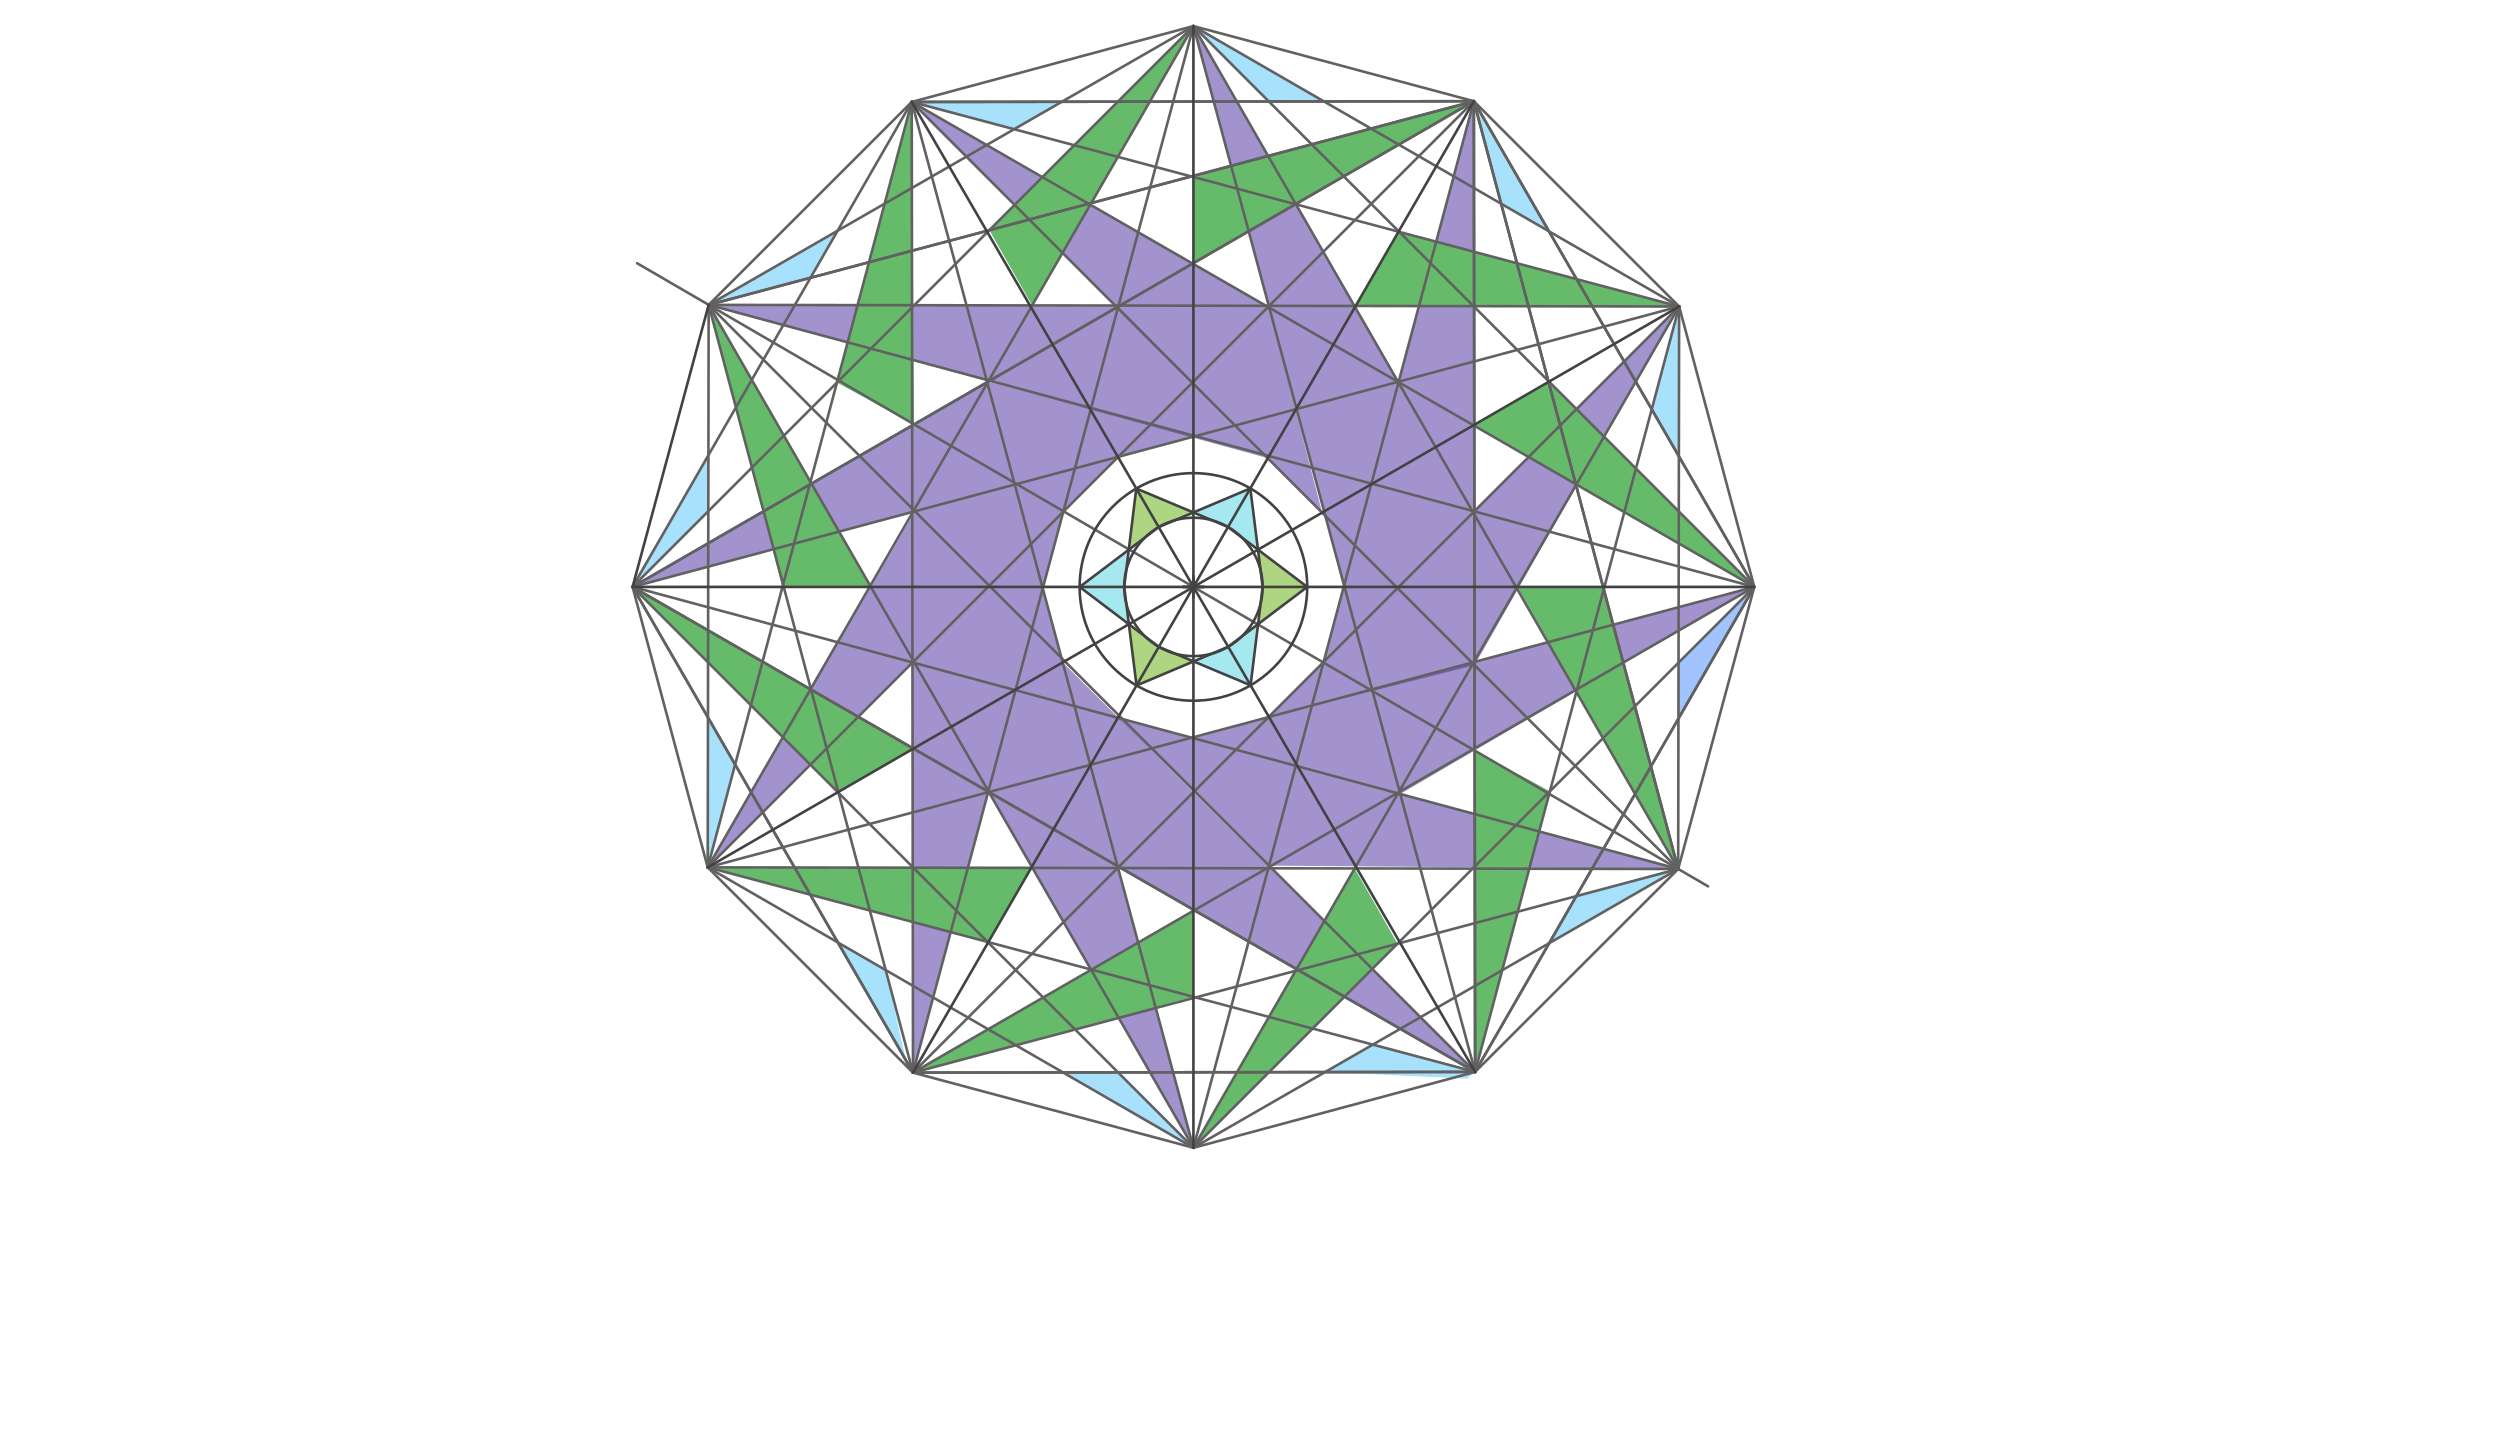 <svg xmlns="http://www.w3.org/2000/svg" class="svg--1it" height="100%" preserveAspectRatio="xMidYMid meet" viewBox="0 0 950 550" width="100%"><defs><marker id="marker-arrow" markerHeight="16" markerUnits="userSpaceOnUse" markerWidth="24" orient="auto-start-reverse" refX="24" refY="4" viewBox="0 0 24 8"><path d="M 0 0 L 24 4 L 0 8 z" stroke="inherit"></path></marker></defs><g class="aux-layer--1FB"></g><g class="main-layer--3Vd"><g class="element--2qn"><g fill="#4527A0" opacity="0.5"><path d="M 453.5 436.153 L 375.546 300.837 L 396.247 223.582 L 453.5 436.153 Z" stroke="none"></path></g></g><g class="element--2qn"><g fill="#4527A0" opacity="0.5"><path d="M 346.939 407.6 L 346.939 407.6 L 346.788 251.735 L 404.045 194.478 L 346.939 407.6 Z" stroke="none"></path></g></g><g class="element--2qn"><g fill="#4527A0" opacity="0.5"><path d="M 268.931 329.592 L 424.947 173.576 L 347.663 194.284 L 347.663 194.284 L 268.931 329.592 Z" stroke="none"></path></g></g><g class="element--2qn"><g fill="#448aff" opacity="0.5"></g></g><g class="element--2qn"><g fill="#4527A0" opacity="0.5"><path d="M 240.378 223.031 L 453.5 165.925 L 375.492 145.023 L 240.378 223.031 Z" stroke="none"></path></g></g><g class="element--2qn"><g fill="#4527A0" opacity="0.5"><path d="M 269.29 115.851 L 481.739 174.12 L 424.947 116.47 L 269.29 115.851 Z" stroke="none"></path></g></g><g class="element--2qn"><g fill="#4527A0" opacity="0.5"><path d="M 346.461 38.739 L 502.401 194.798 L 482.169 116.354 L 346.461 38.739 Z" stroke="none"></path></g></g><g class="element--2qn"><g fill="#4527A0" opacity="0.5"><path d="M 453.5 9.909 L 510.606 223.031 L 531.508 145.023 L 453.5 9.909 Z" stroke="none"></path></g></g><g class="element--2qn"><g fill="#4527A0" opacity="0.5"><path d="M 560.061 38.462 L 502.955 251.584 L 560.263 194.277 L 560.061 38.462 Z" stroke="none"></path></g></g><g class="element--2qn"><g fill="#4527A0" opacity="0.5"><path d="M 638.069 116.47 L 482.053 272.486 L 560.339 252.781 L 638.069 116.47 Z" stroke="none"></path></g></g><g class="element--2qn"><g fill="#4527A0" opacity="0.5"><path d="M 666.622 223.031 L 453.5 280.521 L 532.096 301.722 L 666.622 223.031 Z" stroke="none"></path></g></g><g class="element--2qn"><g fill="#4527A0" opacity="0.5"><path d="M 637.71 330.212 L 424.781 272.774 L 482.225 328.95 L 637.71 330.212 Z" stroke="none"></path></g></g><g class="element--2qn"><g fill="#4527A0" opacity="0.5"><path d="M 560.539 407.324 L 403.823 251.712 L 425.149 329.39 L 560.539 407.324 Z" stroke="none"></path></g></g><g class="element--2qn"><g fill="#66BB6A" opacity="0.8"><path d="M 297.336 223.031 L 330.931 223.031 L 269.29 115.851 L 297.336 223.031 Z" stroke="none"></path></g></g><g class="element--2qn"><g fill="#66BB6A" opacity="0.8"><path d="M 240.378 223.031 L 318.386 301.039 L 347.098 284.462 L 240.378 223.031 Z" stroke="none"></path></g></g><g class="element--2qn"><g fill="#66BB6A" opacity="1"><path d="M 318.386 301.039 L 240.378 223.031 L 347.098 284.462 L 318.386 301.039 Z" stroke="none"></path></g></g><g class="element--2qn"><g fill="#66BB6A" opacity="1"><path d="M 297.336 223.031 L 330.931 223.031 L 269.29 115.851 L 297.336 223.031 Z" stroke="none"></path></g></g><g class="element--2qn"><g fill="#66BB6A" opacity="1"><path d="M 268.931 329.592 L 375.492 358.145 L 392.096 329.385 L 268.931 329.592 Z" stroke="none"></path></g></g><g class="element--2qn"><g fill="#66BB6A" opacity="1"><path d="M 346.939 407.6 L 453.5 378.791 L 453.5 345.71 L 346.939 407.6 Z" stroke="none"></path></g></g><g class="element--2qn"><g fill="#66BB6A" opacity="1"><path d="M 453.5 436.153 L 514.785 330.005 L 531.055 358.598 L 453.5 436.153 Z" stroke="none"></path></g></g><g class="element--2qn"><g fill="#66BB6A" opacity="1"><path d="M 560.539 407.324 L 560.381 285.219 L 588.963 300.69 L 560.539 407.324 Z" stroke="none"></path></g></g><g class="element--2qn"><g fill="#66BB6A" opacity="1"><path d="M 576.546 223.031 L 609.184 223.031 L 637.71 330.212 L 576.546 223.031 Z" stroke="none"></path></g></g><g class="element--2qn"><g fill="#66BB6A" opacity="1"><path d="M 560.22 161.416 L 588.448 145.119 L 666.622 223.031 L 560.22 161.416 Z" stroke="none"></path></g></g><g class="element--2qn"><g fill="#66BB6A" opacity="1"><path d="M 515.142 116.264 L 531.508 87.917 L 638.069 116.47 L 515.142 116.264 Z" stroke="none"></path></g></g><g class="element--2qn"><g fill="#66BB6A" opacity="1"><path d="M 453.5 99.985 L 453.5 66.823 L 560.061 38.462 L 453.5 99.985 Z" stroke="none"></path></g></g><g class="element--2qn"><g fill="#66BB6A" opacity="1"><path d="M 392.215 116.057 L 375.945 87.465 L 453.5 9.909 L 392.215 116.057 Z" stroke="none"></path></g></g><g class="element--2qn"><g fill="#66BB6A" opacity="1"><path d="M 318.037 145.372 L 347.352 161.27 L 346.461 38.739 L 318.037 145.372 Z" stroke="none"></path></g></g><g class="element--2qn"><g fill="#AED581" opacity="1"><path d="M 431.781 185.637 L 428.934 208.891 L 440.293 200.292 L 453.463 194.729 L 431.781 185.637 Z" stroke="none"></path></g></g><g class="element--2qn"><g fill="#AED581" opacity="1"><path d="M 478.029 208.869 L 479.797 223.031 L 478.066 237.172 L 496.744 223.031 L 478.029 208.869 Z" stroke="none"></path></g></g><g class="element--2qn"><g fill="#AED581" opacity="1"><path d="M 431.878 260.481 L 428.971 237.193 L 440.352 245.805 L 453.537 251.334 L 431.878 260.481 Z" stroke="none"></path></g></g><g class="element--2qn"><g fill="#80DEEA" opacity="0.7"><path d="M 428.971 237.193 L 427.203 223.031 L 428.934 208.891 L 410.256 223.031 L 428.971 237.193 Z" stroke="none"></path></g></g><g class="element--2qn"><g fill="#80DEEA" opacity="0.7"><path d="M 453.537 251.334 L 466.707 245.771 L 478.066 237.172 L 475.219 260.425 L 453.537 251.334 Z" stroke="none"></path></g></g><g class="element--2qn"><g fill="#80DEEA" opacity="0.7"><path d="M 478.029 208.869 L 466.648 200.257 L 453.463 194.729 L 475.122 185.581 L 478.029 208.869 Z" stroke="none"></path></g></g><g class="element--2qn"><g fill="#81D4FA" opacity="0.7"><path d="M 638.069 116.47 L 627.655 155.538 L 637.973 173.41 L 638.069 116.47 Z" stroke="none"></path></g></g><g class="element--2qn"><g fill="#81D4FA" opacity="0.7"><path d="M 560.061 38.462 L 570.429 77.418 L 588.614 87.917 L 560.061 38.462 Z" stroke="none"></path></g></g><g class="element--2qn"><g fill="#81D4FA" opacity="0.7"><path d="M 453.5 9.909 L 482.154 38.563 L 503.083 38.536 L 453.5 9.909 Z" stroke="none"></path></g></g><g class="element--2qn"><g fill="#81D4FA" opacity="0.7"><path d="M 346.461 38.739 L 385.348 49.104 L 403.5 38.665 L 346.461 38.739 Z" stroke="none"></path></g></g><g class="element--2qn"><g fill="#81D4FA" opacity="0.7"><path d="M 269.29 115.851 L 308.005 105.547 L 318.298 87.666 L 269.29 115.851 Z" stroke="none"></path></g></g><g class="element--2qn"><g fill="#81D4FA" opacity="0.7"><path d="M 240.378 223.031 L 269.158 194.251 L 269.194 172.971 L 240.378 223.031 Z" stroke="none"></path></g></g><g class="element--2qn"><g fill="#81D4FA" opacity="0.7"><path d="M 268.931 329.592 L 269.027 272.652 L 285.416 301.039 L 279.345 290.524 L 268.931 329.592 Z" stroke="none"></path></g></g><g class="element--2qn"><g fill="#81D4FA" opacity="0.7"><path d="M 702.5 290.367 L 637.71 330.212 L 588.702 358.397 L 598.995 340.516 L 637.71 330.212 L 702.5 290.367 Z" stroke="none"></path></g></g><g class="element--2qn"><g fill="#81D4FA" opacity="0.7"><path d="M 453.5 436.153 L 403.917 407.527 L 424.846 407.499 L 453 436.367 Z" stroke="none"></path></g></g><g class="element--2qn"><g fill="#81D4FA" opacity="0.7"><path d="M 560.539 407.324 L 521.652 396.958 L 503.5 407.398 L 557.5 409.867 Z" stroke="none"></path></g></g><g class="element--2qn"><g fill="#81D4FA" opacity="0.7"><path d="M 346.939 407.6 L 318.386 358.145 L 336.571 368.644 L 344.5 403.867 Z" stroke="none"></path></g></g><g class="element--2qn"><g fill="#448aff" opacity="0.5"><path d="M 666.622 223.031 L 637.806 273.092 L 637.842 251.812 L 666.622 223.031 Z" stroke="none"></path></g></g><g class="element--2qn"><line stroke="#616161" stroke-dasharray="none" stroke-linecap="round" stroke-width="1" x1="649.049" x2="242.1" y1="336.809" y2="100.031"></line></g><g class="element--2qn"><line stroke="#616161" stroke-dasharray="none" stroke-linecap="round" stroke-width="1" x1="240.378" x2="268.931" y1="223.031" y2="329.592"></line></g><g class="element--2qn"><line stroke="#616161" stroke-dasharray="none" stroke-linecap="round" stroke-width="1" x1="268.931" x2="346.939" y1="329.592" y2="407.6"></line></g><g class="element--2qn"><line stroke="#616161" stroke-dasharray="none" stroke-linecap="round" stroke-width="1" x1="346.939" x2="453.5" y1="407.6" y2="436.153"></line></g><g class="element--2qn"><line stroke="#616161" stroke-dasharray="none" stroke-linecap="round" stroke-width="1" x1="453.5" x2="560.539" y1="436.153" y2="407.324"></line></g><g class="element--2qn"><line stroke="#616161" stroke-dasharray="none" stroke-linecap="round" stroke-width="1" x1="560.539" x2="637.71" y1="407.324" y2="330.212"></line></g><g class="element--2qn"><line stroke="#616161" stroke-dasharray="none" stroke-linecap="round" stroke-width="1" x1="637.71" x2="666.622" y1="330.212" y2="223.031"></line></g><g class="element--2qn"><line stroke="#616161" stroke-dasharray="none" stroke-linecap="round" stroke-width="1" x1="666.622" x2="638.069" y1="223.031" y2="116.47"></line></g><g class="element--2qn"><line stroke="#616161" stroke-dasharray="none" stroke-linecap="round" stroke-width="1" x1="638.069" x2="560.061" y1="116.47" y2="38.462"></line></g><g class="element--2qn"><line stroke="#616161" stroke-dasharray="none" stroke-linecap="round" stroke-width="1" x1="560.061" x2="453.5" y1="38.462" y2="9.909"></line></g><g class="element--2qn"><line stroke="#616161" stroke-dasharray="none" stroke-linecap="round" stroke-width="1" x1="453.5" x2="346.461" y1="9.909" y2="38.739"></line></g><g class="element--2qn"><line stroke="#616161" stroke-dasharray="none" stroke-linecap="round" stroke-width="1" x1="346.461" x2="269.29" y1="38.739" y2="115.851"></line></g><g class="element--2qn"><line stroke="#616161" stroke-dasharray="none" stroke-linecap="round" stroke-width="1" x1="269.29" x2="268.931" y1="115.851" y2="329.592"></line></g><g class="element--2qn"><line stroke="#616161" stroke-dasharray="none" stroke-linecap="round" stroke-width="1" x1="268.931" x2="453.5" y1="329.592" y2="436.153"></line></g><g class="element--2qn"><line stroke="#616161" stroke-dasharray="none" stroke-linecap="round" stroke-width="1" x1="453.5" x2="637.71" y1="436.153" y2="330.212"></line></g><g class="element--2qn"><line stroke="#616161" stroke-dasharray="none" stroke-linecap="round" stroke-width="1" x1="637.71" x2="638.069" y1="330.212" y2="116.47"></line></g><g class="element--2qn"><line stroke="#616161" stroke-dasharray="none" stroke-linecap="round" stroke-width="1" x1="638.069" x2="453.5" y1="116.47" y2="9.909"></line></g><g class="element--2qn"><line stroke="#616161" stroke-dasharray="none" stroke-linecap="round" stroke-width="1" x1="453.5" x2="269.29" y1="9.909" y2="115.851"></line></g><g class="element--2qn"><line stroke="#616161" stroke-dasharray="none" stroke-linecap="round" stroke-width="1" x1="269.29" x2="346.939" y1="115.851" y2="407.6"></line></g><g class="element--2qn"><line stroke="#616161" stroke-dasharray="none" stroke-linecap="round" stroke-width="1" x1="346.939" x2="637.71" y1="407.6" y2="330.212"></line></g><g class="element--2qn"><line stroke="#616161" stroke-dasharray="none" stroke-linecap="round" stroke-width="1" x1="637.71" x2="560.061" y1="330.212" y2="38.462"></line></g><g class="element--2qn"><line stroke="#616161" stroke-dasharray="none" stroke-linecap="round" stroke-width="1" x1="560.061" x2="269.29" y1="38.462" y2="115.851"></line></g><g class="element--2qn"><line stroke="#616161" stroke-dasharray="none" stroke-linecap="round" stroke-width="1" x1="346.461" x2="268.931" y1="38.739" y2="329.592"></line></g><g class="element--2qn"><line stroke="#616161" stroke-dasharray="none" stroke-linecap="round" stroke-width="1" x1="268.931" x2="560.539" y1="329.592" y2="407.324"></line></g><g class="element--2qn"><line stroke="#616161" stroke-dasharray="none" stroke-linecap="round" stroke-width="1" x1="560.539" x2="638.069" y1="407.324" y2="116.47"></line></g><g class="element--2qn"><line stroke="#616161" stroke-dasharray="none" stroke-linecap="round" stroke-width="1" x1="638.069" x2="346.461" y1="116.47" y2="38.739"></line></g><g class="element--2qn"><line stroke="#616161" stroke-dasharray="none" stroke-linecap="round" stroke-width="1" x1="453.5" x2="240.378" y1="9.909" y2="223.031"></line></g><g class="element--2qn"><line stroke="#616161" stroke-dasharray="none" stroke-linecap="round" stroke-width="1" x1="240.378" x2="453.5" y1="223.031" y2="436.153"></line></g><g class="element--2qn"><line stroke="#616161" stroke-dasharray="none" stroke-linecap="round" stroke-width="1" x1="453.5" x2="666.622" y1="436.153" y2="223.031"></line></g><g class="element--2qn"><line stroke="#616161" stroke-dasharray="none" stroke-linecap="round" stroke-width="1" x1="666.622" x2="453.5" y1="223.031" y2="9.909"></line></g><g class="element--2qn"><line stroke="#616161" stroke-dasharray="none" stroke-linecap="round" stroke-width="1" x1="453.5" x2="268.931" y1="9.909" y2="329.592"></line></g><g class="element--2qn"><line stroke="#616161" stroke-dasharray="none" stroke-linecap="round" stroke-width="1" x1="268.931" x2="637.71" y1="329.592" y2="330.212"></line></g><g class="element--2qn"><line stroke="#616161" stroke-dasharray="none" stroke-linecap="round" stroke-width="1" x1="637.71" x2="453.5" y1="330.212" y2="9.909"></line></g><g class="element--2qn"><line stroke="#616161" stroke-dasharray="none" stroke-linecap="round" stroke-width="1" x1="560.061" x2="560.539" y1="38.462" y2="407.324"></line></g><g class="element--2qn"><line stroke="#616161" stroke-dasharray="none" stroke-linecap="round" stroke-width="1" x1="560.539" x2="240.378" y1="407.324" y2="223.031"></line></g><g class="element--2qn"><line stroke="#616161" stroke-dasharray="none" stroke-linecap="round" stroke-width="1" x1="240.378" x2="560.061" y1="223.031" y2="38.462"></line></g><g class="element--2qn"><line stroke="#616161" stroke-dasharray="none" stroke-linecap="round" stroke-width="1" x1="638.069" x2="269.29" y1="116.47" y2="115.851"></line></g><g class="element--2qn"><line stroke="#616161" stroke-dasharray="none" stroke-linecap="round" stroke-width="1" x1="269.29" x2="453.5" y1="115.851" y2="436.153"></line></g><g class="element--2qn"><line stroke="#616161" stroke-dasharray="none" stroke-linecap="round" stroke-width="1" x1="453.5" x2="638.069" y1="436.153" y2="116.47"></line></g><g class="element--2qn"><line stroke="#616161" stroke-dasharray="none" stroke-linecap="round" stroke-width="1" x1="666.622" x2="346.461" y1="223.031" y2="38.739"></line></g><g class="element--2qn"><line stroke="#616161" stroke-dasharray="none" stroke-linecap="round" stroke-width="1" x1="346.461" x2="346.939" y1="38.739" y2="407.6"></line></g><g class="element--2qn"><line stroke="#616161" stroke-dasharray="none" stroke-linecap="round" stroke-width="1" x1="346.939" x2="666.622" y1="407.6" y2="223.031"></line></g><g class="element--2qn"><line stroke="#616161" stroke-dasharray="none" stroke-linecap="round" stroke-width="1" x1="637.71" x2="560.061" y1="330.212" y2="38.462"></line></g><g class="element--2qn"><line stroke="#616161" stroke-dasharray="none" stroke-linecap="round" stroke-width="1" x1="453.5" x2="560.539" y1="9.909" y2="407.324"></line></g><g class="element--2qn"><line stroke="#616161" stroke-dasharray="none" stroke-linecap="round" stroke-width="1" x1="560.539" x2="269.29" y1="407.324" y2="115.851"></line></g><g class="element--2qn"><line stroke="#616161" stroke-dasharray="none" stroke-linecap="round" stroke-width="1" x1="269.29" x2="666.622" y1="115.851" y2="223.031"></line></g><g class="element--2qn"><line stroke="#616161" stroke-dasharray="none" stroke-linecap="round" stroke-width="1" x1="666.622" x2="268.931" y1="223.031" y2="329.592"></line></g><g class="element--2qn"><line stroke="#616161" stroke-dasharray="none" stroke-linecap="round" stroke-width="1" x1="268.931" x2="560.061" y1="329.592" y2="38.462"></line></g><g class="element--2qn"><line stroke="#616161" stroke-dasharray="none" stroke-linecap="round" stroke-width="1" x1="560.061" x2="453.5" y1="38.462" y2="436.153"></line></g><g class="element--2qn"><line stroke="#616161" stroke-dasharray="none" stroke-linecap="round" stroke-width="1" x1="453.5" x2="346.461" y1="436.153" y2="38.739"></line></g><g class="element--2qn"><line stroke="#616161" stroke-dasharray="none" stroke-linecap="round" stroke-width="1" x1="346.461" x2="637.71" y1="38.739" y2="330.212"></line></g><g class="element--2qn"><line stroke="#616161" stroke-dasharray="none" stroke-linecap="round" stroke-width="1" x1="637.71" x2="240.378" y1="330.212" y2="223.031"></line></g><g class="element--2qn"><line stroke="#616161" stroke-dasharray="none" stroke-linecap="round" stroke-width="1" x1="240.378" x2="346.461" y1="223.031" y2="38.739"></line></g><g class="element--2qn"><line stroke="#616161" stroke-dasharray="none" stroke-linecap="round" stroke-width="1" x1="346.461" x2="560.061" y1="38.739" y2="38.462"></line></g><g class="element--2qn"><line stroke="#616161" stroke-dasharray="none" stroke-linecap="round" stroke-width="1" x1="560.061" x2="666.622" y1="38.462" y2="223.031"></line></g><g class="element--2qn"><line stroke="#616161" stroke-dasharray="none" stroke-linecap="round" stroke-width="1" x1="666.622" x2="560.539" y1="223.031" y2="407.324"></line></g><g class="element--2qn"><line stroke="#616161" stroke-dasharray="none" stroke-linecap="round" stroke-width="1" x1="560.539" x2="346.939" y1="407.324" y2="407.6"></line></g><g class="element--2qn"><line stroke="#616161" stroke-dasharray="none" stroke-linecap="round" stroke-width="1" x1="346.939" x2="240.378" y1="407.6" y2="223.031"></line></g><g class="element--2qn"><line stroke="#616161" stroke-dasharray="none" stroke-linecap="round" stroke-width="1" x1="560.061" x2="666.622" y1="38.462" y2="223.031"></line></g><g class="element--2qn"><line stroke="#616161" stroke-dasharray="none" stroke-linecap="round" stroke-width="1" x1="666.622" x2="560.539" y1="223.031" y2="407.324"></line></g><g class="element--2qn"><line stroke="#616161" stroke-dasharray="none" stroke-linecap="round" stroke-width="1" x1="560.539" x2="346.939" y1="407.324" y2="407.6"></line></g><g class="element--2qn"><line stroke="#616161" stroke-dasharray="none" stroke-linecap="round" stroke-width="1" x1="346.939" x2="240.378" y1="407.6" y2="223.031"></line></g><g class="element--2qn"><line stroke="#616161" stroke-dasharray="none" stroke-linecap="round" stroke-width="1" x1="346.461" x2="560.061" y1="38.739" y2="38.462"></line></g><g class="element--2qn"><line stroke="#616161" stroke-dasharray="none" stroke-linecap="round" stroke-width="1" x1="560.061" x2="269.29" y1="38.462" y2="115.851"></line></g><g class="element--2qn"><line stroke="#616161" stroke-dasharray="none" stroke-linecap="round" stroke-width="1" x1="560.061" x2="240.378" y1="38.462" y2="223.031"></line></g><g class="element--2qn"><line stroke="#616161" stroke-dasharray="none" stroke-linecap="round" stroke-width="1" x1="240.378" x2="560.539" y1="223.031" y2="407.324"></line></g><g class="element--2qn"><line stroke="#616161" stroke-dasharray="none" stroke-linecap="round" stroke-width="1" x1="560.539" x2="560.061" y1="407.324" y2="38.462"></line></g><g class="element--2qn"><line stroke="#616161" stroke-dasharray="none" stroke-linecap="round" stroke-width="1" x1="240.378" x2="638.069" y1="223.031" y2="116.47"></line></g><g class="element--2qn"><line stroke="#616161" stroke-dasharray="none" stroke-linecap="round" stroke-width="1" x1="638.069" x2="346.939" y1="116.47" y2="407.6"></line></g><g class="element--2qn"><line stroke="#616161" stroke-dasharray="none" stroke-linecap="round" stroke-width="1" x1="346.939" x2="453.5" y1="407.6" y2="9.909"></line></g><g class="element--2qn"><line stroke="#424242" stroke-dasharray="none" stroke-linecap="round" stroke-width="1" x1="453.5" x2="453.5" y1="436.153" y2="9.909"></line></g><g class="element--2qn"><line stroke="#424242" stroke-dasharray="none" stroke-linecap="round" stroke-width="1" x1="560.061" x2="346.939" y1="38.462" y2="407.6"></line></g><g class="element--2qn"><line stroke="#424242" stroke-dasharray="none" stroke-linecap="round" stroke-width="1" x1="268.931" x2="638.069" y1="329.592" y2="116.47"></line></g><g class="element--2qn"><line stroke="#424242" stroke-dasharray="none" stroke-linecap="round" stroke-width="1" x1="666.622" x2="240.378" y1="223.031" y2="223.031"></line></g><g class="element--2qn"><line stroke="#424242" stroke-dasharray="none" stroke-linecap="round" stroke-width="1" x1="269.29" x2="240.378" y1="115.851" y2="223.031"></line></g><g class="element--2qn"><g class="center--1s5"><line x1="449.5" y1="223.031" x2="457.5" y2="223.031" stroke="#424242" stroke-width="1" stroke-linecap="round"></line><line x1="453.5" y1="219.031" x2="453.5" y2="227.031" stroke="#424242" stroke-width="1" stroke-linecap="round"></line><circle class="hit--230" cx="453.5" cy="223.031" r="4" stroke="none" fill="transparent"></circle></g><circle cx="453.5" cy="223.031" fill="none" r="43.244" stroke="#424242" stroke-dasharray="none" stroke-width="1"></circle></g><g class="element--2qn"><line stroke="#424242" stroke-dasharray="none" stroke-linecap="round" stroke-width="1" x1="560.539" x2="453.5" y1="407.324" y2="223.031"></line></g><g class="element--2qn"><line stroke="#424242" stroke-dasharray="none" stroke-linecap="round" stroke-width="1" x1="453.5" x2="346.461" y1="223.031" y2="38.739"></line></g><g class="element--2qn"><g class="center--1s5"><line x1="449.5" y1="223.031" x2="457.5" y2="223.031" stroke="#424242" stroke-width="1" stroke-linecap="round"></line><line x1="453.5" y1="219.031" x2="453.5" y2="227.031" stroke="#424242" stroke-width="1" stroke-linecap="round"></line><circle class="hit--230" cx="453.5" cy="223.031" r="4" stroke="none" fill="transparent"></circle></g><circle cx="453.5" cy="223.031" fill="none" r="26.297" stroke="#424242" stroke-dasharray="none" stroke-width="1"></circle></g><g class="element--2qn"><line stroke="#424242" stroke-dasharray="none" stroke-linecap="round" stroke-width="1" x1="410.256" x2="440.293" y1="223.031" y2="200.292"></line></g><g class="element--2qn"><line stroke="#424242" stroke-dasharray="none" stroke-linecap="round" stroke-width="1" x1="440.293" x2="475.122" y1="200.292" y2="185.581"></line></g><g class="element--2qn"><line stroke="#424242" stroke-dasharray="none" stroke-linecap="round" stroke-width="1" x1="475.122" x2="479.797" y1="185.581" y2="223.031"></line></g><g class="element--2qn"><line stroke="#424242" stroke-dasharray="none" stroke-linecap="round" stroke-width="1" x1="479.797" x2="475.219" y1="223.031" y2="260.425"></line></g><g class="element--2qn"><line stroke="#424242" stroke-dasharray="none" stroke-linecap="round" stroke-width="1" x1="475.219" x2="440.352" y1="260.425" y2="245.805"></line></g><g class="element--2qn"><line stroke="#424242" stroke-dasharray="none" stroke-linecap="round" stroke-width="1" x1="440.352" x2="410.256" y1="245.805" y2="223.031"></line></g><g class="element--2qn"><line stroke="#424242" stroke-dasharray="none" stroke-linecap="round" stroke-width="1" x1="431.781" x2="427.203" y1="185.637" y2="223.031"></line></g><g class="element--2qn"><line stroke="#424242" stroke-dasharray="none" stroke-linecap="round" stroke-width="1" x1="427.203" x2="431.878" y1="223.031" y2="260.481"></line></g><g class="element--2qn"><line stroke="#424242" stroke-dasharray="none" stroke-linecap="round" stroke-width="1" x1="431.878" x2="466.707" y1="260.481" y2="245.771"></line></g><g class="element--2qn"><line stroke="#424242" stroke-dasharray="none" stroke-linecap="round" stroke-width="1" x1="466.707" x2="496.744" y1="245.771" y2="223.031"></line></g><g class="element--2qn"><line stroke="#424242" stroke-dasharray="none" stroke-linecap="round" stroke-width="1" x1="496.744" x2="466.648" y1="223.031" y2="200.257"></line></g><g class="element--2qn"><line stroke="#424242" stroke-dasharray="none" stroke-linecap="round" stroke-width="1" x1="466.648" x2="431.781" y1="200.257" y2="185.637"></line></g></g><g class="snaps-layer--2PT"></g><g class="temp-layer--rAP"></g></svg>